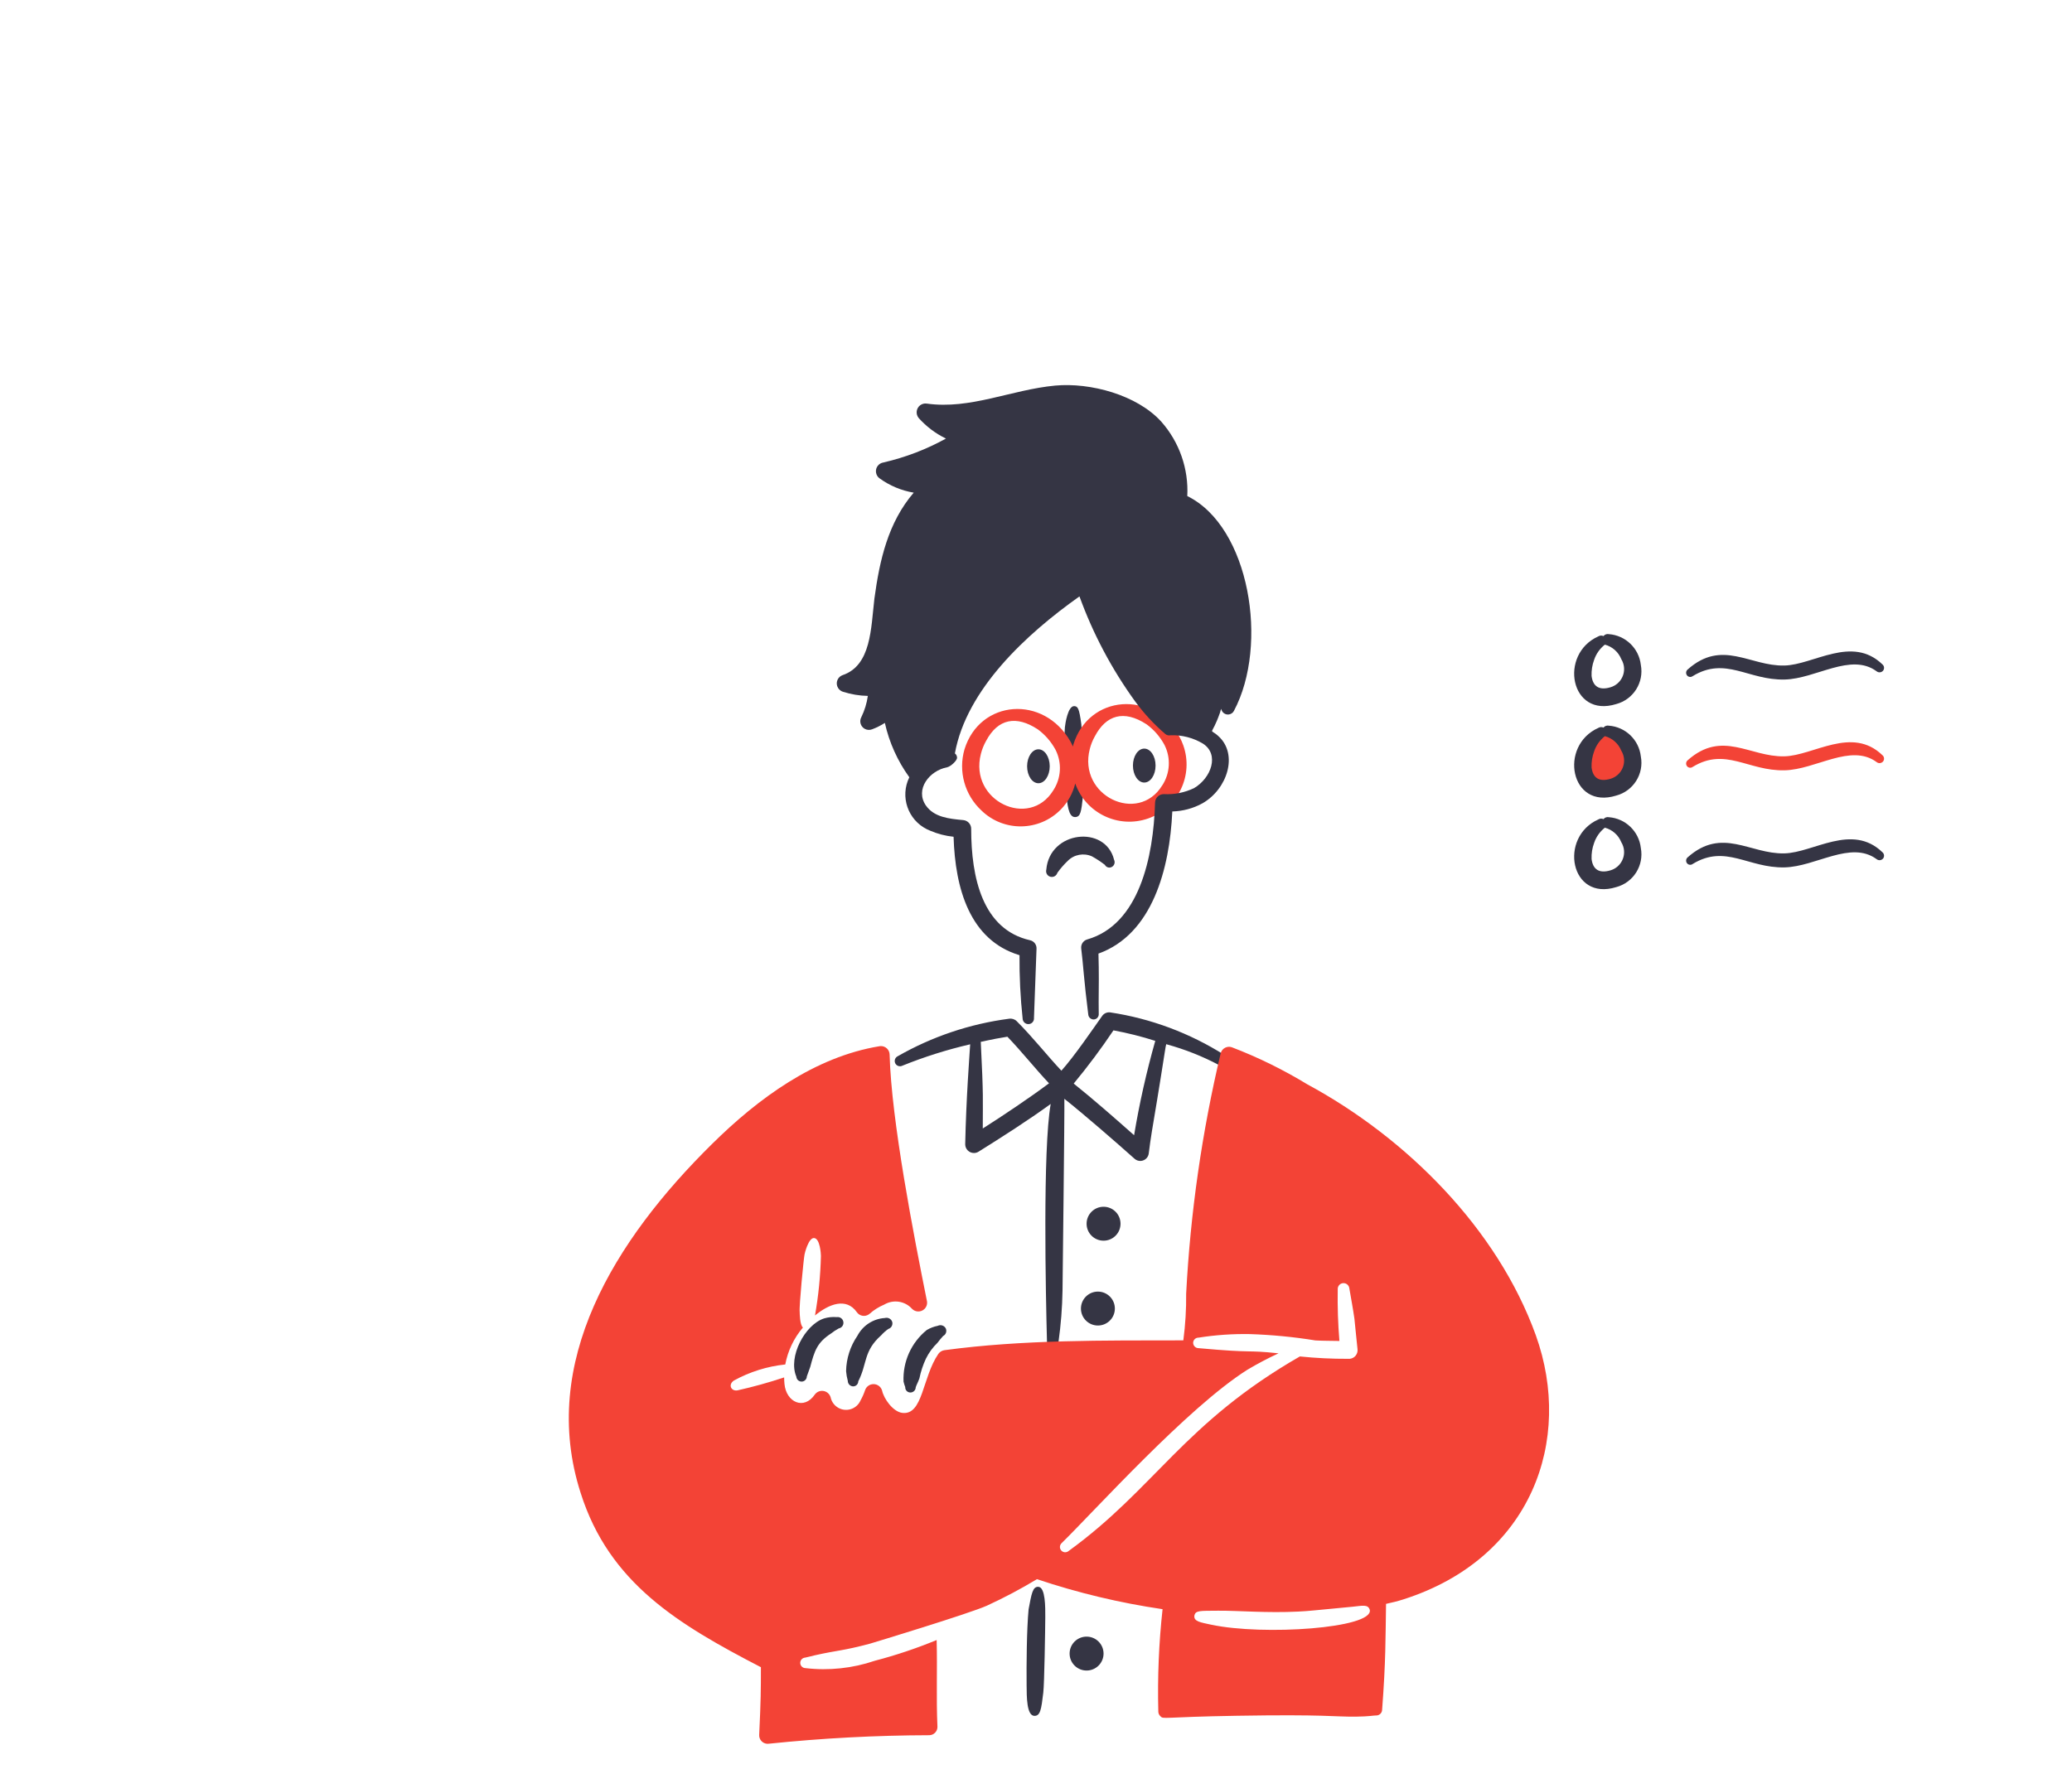 <svg width="96" height="82" viewBox="0 0 96 82" fill="none" xmlns="http://www.w3.org/2000/svg">
<ellipse cx="74.556" cy="35.158" rx="1.256" ry="1.141" fill="#F34336"/>
<path fill-rule="evenodd" clip-rule="evenodd" d="M56.74 48.9C55.127 47.877 53.319 47.202 51.431 46.918C51.287 46.903 51.146 46.967 51.064 47.086C50.66 47.656 49.771 48.961 49.176 49.621C48.493 48.891 47.86 48.08 47.106 47.326C47.013 47.234 46.881 47.192 46.752 47.213C44.934 47.451 43.179 48.042 41.588 48.954C41.468 49.015 41.42 49.163 41.481 49.283C41.543 49.403 41.69 49.45 41.81 49.389V49.389C42.83 48.977 43.879 48.646 44.95 48.398C44.916 48.972 44.764 50.902 44.72 53.033V53.033C44.721 53.256 44.902 53.436 45.126 53.436C45.2 53.436 45.273 53.415 45.336 53.376C46.415 52.702 47.647 51.915 48.681 51.163C48.308 53.267 48.452 60.028 48.508 62.151C48.503 62.299 48.619 62.424 48.767 62.429C48.915 62.435 49.04 62.319 49.045 62.171V62.17C49.154 61.389 49.216 60.601 49.229 59.811C49.229 59.761 49.329 51.398 49.314 50.923C50.253 51.671 51.673 52.905 52.569 53.705C52.733 53.85 52.983 53.834 53.128 53.67C53.181 53.61 53.215 53.534 53.224 53.454C53.264 53.114 53.316 52.774 53.369 52.436C54.101 48.091 53.986 48.376 54.076 48.405C54.903 48.633 55.703 48.95 56.462 49.35C56.586 49.427 56.75 49.39 56.829 49.267C56.907 49.145 56.87 48.983 56.748 48.905C56.745 48.903 56.742 48.902 56.74 48.9L56.74 48.9ZM45.534 52.3C45.534 50.855 45.572 50.902 45.441 48.284C45.492 48.284 45.827 48.183 46.674 48.046C47.325 48.72 47.958 49.523 48.603 50.206C47.687 50.89 46.48 51.698 45.534 52.3ZM52.545 52.612C51.694 51.856 50.663 50.951 49.747 50.218V50.218C50.402 49.427 51.017 48.604 51.588 47.752L51.588 47.752C52.244 47.873 52.891 48.036 53.526 48.239H53.526C53.118 49.677 52.79 51.137 52.545 52.612L52.545 52.612Z" fill="#353544"/>
<path fill-rule="evenodd" clip-rule="evenodd" d="M49.339 33.702C49.288 34.199 49.347 36.244 49.391 36.78C49.461 37.23 49.485 37.873 49.81 37.867C50.067 37.86 50.096 37.631 50.177 36.895C50.195 36.578 50.132 33.88 50.099 33.562C49.999 32.807 49.935 32.736 49.771 32.725C49.476 32.712 49.353 33.557 49.339 33.702Z" fill="#353544"/>
<path fill-rule="evenodd" clip-rule="evenodd" d="M51.618 39.848C51.22 38.219 48.626 38.499 48.477 40.306C48.439 40.449 48.523 40.595 48.666 40.633C48.806 40.67 48.95 40.589 48.991 40.449C49.133 40.25 49.294 40.065 49.471 39.897C49.764 39.6 50.212 39.517 50.593 39.688C50.803 39.804 51.002 39.935 51.191 40.081C51.25 40.196 51.39 40.241 51.504 40.182C51.507 40.181 51.51 40.179 51.513 40.178C51.631 40.114 51.677 39.968 51.618 39.848L51.618 39.848Z" fill="#353544"/>
<path fill-rule="evenodd" clip-rule="evenodd" d="M54.647 34.146C53.41 31.96 50.447 32.193 49.732 34.502C49.685 34.652 49.746 34.63 49.601 34.373C48.36 32.184 45.398 32.42 44.686 34.73C44.392 35.746 44.696 36.842 45.472 37.562C46.503 38.564 48.152 38.541 49.155 37.51C49.479 37.176 49.708 36.762 49.818 36.31C50.306 37.692 51.822 38.417 53.205 37.929C54.587 37.441 55.312 35.924 54.824 34.542C54.776 34.406 54.717 34.274 54.647 34.147L54.647 34.146ZM48.801 36.629C47.684 38.443 44.887 37.112 45.446 34.941C45.498 34.734 45.577 34.535 45.681 34.349C46.238 33.292 47.092 33.152 48.08 33.799C48.423 34.051 48.705 34.376 48.906 34.75C49.209 35.35 49.169 36.066 48.801 36.629ZM53.847 36.401C52.73 38.215 49.933 36.885 50.492 34.713C50.544 34.506 50.623 34.308 50.728 34.122C51.242 33.147 52.065 32.876 53.127 33.571C53.469 33.823 53.751 34.148 53.952 34.522C54.256 35.122 54.216 35.838 53.849 36.401H53.847Z" fill="#F34336"/>
<path d="M48.112 36.299C48.402 36.299 48.636 35.947 48.636 35.512C48.636 35.078 48.402 34.726 48.112 34.726C47.823 34.726 47.588 35.078 47.588 35.512C47.588 35.947 47.823 36.299 48.112 36.299Z" fill="#353544"/>
<path d="M53.016 36.267C53.305 36.267 53.54 35.915 53.54 35.48C53.54 35.046 53.305 34.694 53.016 34.694C52.726 34.694 52.491 35.046 52.491 35.48C52.491 35.915 52.726 36.267 53.016 36.267Z" fill="#353544"/>
<path fill-rule="evenodd" clip-rule="evenodd" d="M55.009 22.99C55.075 21.727 54.642 20.488 53.804 19.541C52.677 18.3 50.519 17.72 48.889 17.87C46.858 18.06 44.952 18.99 42.938 18.704C42.714 18.672 42.506 18.827 42.474 19.052C42.457 19.169 42.492 19.289 42.57 19.379C42.924 19.773 43.351 20.095 43.828 20.325C42.919 20.827 41.944 21.2 40.932 21.433C40.708 21.467 40.554 21.675 40.588 21.898C40.604 22.006 40.661 22.102 40.748 22.166C41.218 22.508 41.761 22.736 42.334 22.832C41.146 24.22 40.756 25.951 40.513 27.74C40.351 29.118 40.368 30.833 39.045 31.287C38.832 31.359 38.719 31.59 38.791 31.802C38.833 31.926 38.932 32.022 39.058 32.06C39.43 32.179 39.818 32.244 40.209 32.252C40.161 32.592 40.059 32.923 39.909 33.232C39.801 33.425 39.871 33.669 40.064 33.777C40.169 33.835 40.295 33.844 40.407 33.799C40.613 33.722 40.811 33.623 40.997 33.503C41.2 34.411 41.586 35.268 42.131 36.022C41.691 36.915 42.06 37.996 42.953 38.435C42.999 38.458 43.046 38.478 43.094 38.497V38.497C43.44 38.646 43.806 38.742 44.181 38.779C44.254 41.185 44.933 43.574 47.236 44.268V44.268C47.228 45.249 47.276 46.231 47.381 47.207C47.385 47.352 47.507 47.467 47.652 47.462C47.653 47.462 47.654 47.462 47.656 47.462C47.798 47.458 47.911 47.338 47.907 47.195C47.906 47.192 47.906 47.188 47.906 47.185L48.024 43.97C48.035 43.782 47.907 43.614 47.723 43.575C45.52 43.075 44.997 40.671 44.997 38.412C44.999 38.202 44.839 38.026 44.63 38.007C43.961 37.946 43.282 37.874 42.9 37.333C42.38 36.582 43.061 35.714 43.883 35.559C44.037 35.529 44.342 35.259 44.342 35.117C44.342 35.038 44.305 34.964 44.242 34.916C44.778 31.948 47.547 29.386 50.014 27.64V27.64C50.643 29.376 51.512 31.016 52.596 32.511C53.001 33.063 53.467 33.567 53.986 34.014C54.054 34.074 54.148 34.096 54.236 34.075C54.761 34.058 55.279 34.191 55.73 34.46C56.515 34.961 56.118 36.058 55.324 36.525C54.888 36.734 54.405 36.83 53.922 36.803C53.699 36.802 53.518 36.981 53.516 37.203C53.444 39.72 52.779 42.851 50.37 43.539C50.191 43.592 50.075 43.765 50.094 43.951C50.18 44.608 50.222 45.453 50.422 47.023C50.436 47.155 50.551 47.254 50.684 47.247C50.818 47.236 50.918 47.12 50.907 46.986C50.894 46.264 50.92 45.543 50.907 44.821C50.907 44.611 50.894 44.403 50.894 44.194C53.398 43.293 54.194 40.255 54.315 37.607C54.806 37.594 55.287 37.464 55.717 37.227C56.873 36.564 57.38 34.954 56.451 34.116C55.997 33.694 56.108 34.221 56.53 33.014C56.541 32.958 56.559 32.903 56.583 32.85C56.609 33.021 56.77 33.138 56.941 33.111C57.041 33.095 57.127 33.033 57.172 32.943C58.796 29.886 57.9 24.407 55.01 22.99L55.009 22.99Z" fill="#353544"/>
<path fill-rule="evenodd" clip-rule="evenodd" d="M37.382 63.789C37.417 63.683 37.521 63.403 37.539 63.353C37.739 62.605 37.853 62.223 38.508 61.797C38.618 61.709 38.737 61.631 38.862 61.565C39.007 61.538 39.101 61.399 39.074 61.255C39.048 61.114 38.913 61.019 38.771 61.042C38.572 61.025 38.372 61.045 38.181 61.102C37.291 61.393 36.503 62.886 36.896 63.801C36.905 63.935 37.02 64.037 37.154 64.029C37.281 64.021 37.38 63.916 37.382 63.789Z" fill="#353544"/>
<path fill-rule="evenodd" clip-rule="evenodd" d="M39.765 64.019C40.188 63.197 39.996 62.623 40.827 61.884C40.925 61.774 41.035 61.676 41.155 61.591C41.296 61.55 41.378 61.402 41.338 61.26C41.29 61.119 41.14 61.042 40.997 61.083C40.459 61.116 39.977 61.428 39.726 61.906C39.395 62.389 39.212 62.959 39.201 63.545C39.214 63.698 39.24 63.849 39.28 63.996V63.996C39.28 64.13 39.383 64.241 39.516 64.251C39.647 64.258 39.758 64.158 39.765 64.028C39.765 64.025 39.765 64.022 39.765 64.019Z" fill="#353544"/>
<path fill-rule="evenodd" clip-rule="evenodd" d="M42.427 64.294C42.477 64.144 42.511 64.117 42.598 63.88C42.662 63.566 42.763 63.261 42.898 62.97C43.033 62.694 43.215 62.444 43.436 62.232C43.517 62.122 43.605 62.017 43.698 61.916C43.829 61.85 43.882 61.69 43.816 61.559C43.743 61.429 43.583 61.379 43.449 61.444C43.269 61.48 43.096 61.546 42.938 61.64C42.221 62.221 41.822 63.108 41.863 64.031C41.883 64.117 41.909 64.202 41.942 64.285C41.934 64.415 42.034 64.527 42.165 64.535C42.169 64.535 42.173 64.535 42.178 64.535C42.312 64.538 42.424 64.431 42.427 64.297C42.427 64.296 42.427 64.295 42.427 64.294Z" fill="#353544"/>
<path fill-rule="evenodd" clip-rule="evenodd" d="M47.657 74.584C47.568 75.516 47.556 77.16 47.565 78.098C47.569 78.628 47.565 79.505 47.919 79.521C48.197 79.531 48.245 79.236 48.338 78.443C48.388 78.015 48.426 75.551 48.43 74.949C48.433 74.487 48.437 73.567 48.115 73.542C47.845 73.52 47.793 73.861 47.657 74.584Z" fill="#353544"/>
<path fill-rule="evenodd" clip-rule="evenodd" d="M71.157 61.881C69.375 56.942 65.167 52.736 60.567 50.251L60.567 50.251C59.455 49.574 58.284 48.998 57.067 48.533C56.857 48.465 56.631 48.581 56.563 48.791C56.56 48.8 56.558 48.808 56.556 48.816L56.556 48.816C55.689 52.473 55.154 56.201 54.957 59.954V59.954C54.965 60.678 54.921 61.401 54.826 62.119C51.145 62.126 47.394 62.081 43.751 62.575C43.64 62.593 43.541 62.654 43.476 62.745C42.725 63.842 42.767 65.606 41.798 65.479C41.369 65.421 40.947 64.82 40.868 64.442C40.803 64.224 40.574 64.099 40.356 64.163C40.227 64.201 40.124 64.3 40.081 64.427C40.026 64.591 39.956 64.75 39.871 64.901C39.71 65.271 39.279 65.441 38.909 65.279C38.688 65.183 38.528 64.984 38.482 64.747C38.412 64.529 38.179 64.409 37.96 64.478C37.875 64.506 37.801 64.56 37.749 64.633C37.248 65.362 36.425 64.99 36.346 64.136C36.336 64.036 36.331 63.936 36.331 63.836C35.626 64.071 34.909 64.27 34.184 64.433C33.883 64.496 33.716 64.182 34.001 63.982C34.737 63.577 35.547 63.323 36.383 63.236C36.502 62.604 36.784 62.013 37.202 61.523C37.06 61.414 37.051 60.858 37.051 60.806C37.018 60.544 37.239 58.307 37.275 58.142C37.282 58.086 37.464 57.354 37.72 57.377C37.995 57.4 38.035 58.121 38.035 58.206V58.206C38.013 59.132 37.922 60.054 37.76 60.966C38.411 60.429 39.212 60.121 39.699 60.813C39.826 60.995 40.075 61.039 40.257 60.913C40.272 60.902 40.287 60.891 40.3 60.878C40.499 60.704 40.725 60.563 40.968 60.461C41.388 60.212 41.925 60.292 42.253 60.654C42.408 60.817 42.666 60.823 42.828 60.668C42.929 60.572 42.974 60.433 42.947 60.297C42.346 57.31 41.295 51.918 41.218 48.873C41.213 48.651 41.029 48.476 40.808 48.481C40.787 48.482 40.766 48.484 40.746 48.487C37.754 48.98 35.133 50.898 32.986 53.022C28.479 57.467 24.952 63.146 26.905 69.198C28.23 73.372 31.426 75.282 35.254 77.266C35.254 78.348 35.252 78.768 35.175 80.395C35.16 80.612 35.324 80.799 35.54 80.815C35.567 80.816 35.594 80.816 35.621 80.812H35.621C38.09 80.556 40.57 80.424 43.053 80.418C43.265 80.416 43.436 80.242 43.434 80.029C43.434 80.022 43.433 80.016 43.433 80.008C43.373 78.672 43.433 77.393 43.397 76.007H43.397C42.464 76.392 41.506 76.713 40.53 76.968C39.498 77.319 38.401 77.435 37.318 77.309C37.184 77.307 37.076 77.197 37.077 77.063C37.079 76.935 37.178 76.831 37.305 76.822C37.463 76.79 37.606 76.749 37.751 76.715C38.832 76.472 39.034 76.515 40.305 76.176C40.355 76.163 44.905 74.784 45.725 74.415C46.521 74.049 47.295 73.639 48.045 73.186C49.939 73.822 51.886 74.288 53.864 74.577V74.577C53.692 76.148 53.626 77.729 53.667 79.309C53.664 79.393 53.697 79.475 53.759 79.533C53.909 79.695 53.821 79.574 57.298 79.517C61.455 79.448 61.767 79.567 62.816 79.558C63.454 79.55 63.62 79.503 63.746 79.503C63.893 79.513 64.021 79.405 64.035 79.259C64.21 76.955 64.191 75.944 64.218 74.331C64.492 74.275 64.764 74.205 65.031 74.12C70.961 72.221 72.904 66.745 71.157 61.881L71.157 61.881ZM49.505 71.886C49.399 71.97 49.246 71.953 49.162 71.848C49.081 71.746 49.094 71.6 49.19 71.514C50.718 70.017 55.011 65.243 57.788 63.484C58.258 63.204 58.742 62.949 59.237 62.719C57.626 62.55 58.252 62.726 55.531 62.48C55.397 62.48 55.286 62.373 55.281 62.238C55.28 62.104 55.389 61.994 55.524 61.993C55.526 61.993 55.529 61.993 55.531 61.993C56.316 61.869 57.11 61.814 57.904 61.828C58.922 61.861 59.938 61.959 60.945 62.122C61.311 62.143 61.691 62.138 62.058 62.147V62.147C61.992 61.351 61.966 60.553 61.98 59.755C61.97 59.606 62.082 59.477 62.231 59.467C62.374 59.458 62.5 59.562 62.517 59.705C62.596 60.177 62.687 60.643 62.753 61.117C62.803 61.587 62.845 62.06 62.897 62.531C62.921 62.751 62.763 62.949 62.543 62.973C62.517 62.975 62.49 62.976 62.465 62.974C61.717 62.977 60.97 62.941 60.226 62.864C54.843 65.958 53.511 68.981 49.505 71.885L49.505 71.886ZM56.124 75.298C55.63 75.189 55.311 75.152 55.337 74.885C55.387 74.629 55.568 74.656 56.439 74.648C57.382 74.641 58.705 74.761 60.148 74.688C60.693 74.662 60.806 74.638 62.664 74.464C63.126 74.418 63.388 74.339 63.466 74.614C63.62 75.463 58.537 75.81 56.124 75.297V75.298Z" fill="#F34336"/>
<path d="M51.13 57.499C51.565 57.499 51.916 57.148 51.916 56.713C51.916 56.279 51.565 55.927 51.13 55.927C50.696 55.927 50.344 56.279 50.344 56.713C50.344 57.148 50.696 57.499 51.13 57.499Z" fill="#353544"/>
<path d="M50.868 61.431C51.302 61.431 51.654 61.079 51.654 60.645C51.654 60.211 51.302 59.859 50.868 59.859C50.434 59.859 50.082 60.211 50.082 60.645C50.082 61.079 50.434 61.431 50.868 61.431Z" fill="#353544"/>
<path d="M50.343 77.421C50.778 77.421 51.13 77.069 51.13 76.635C51.13 76.201 50.778 75.849 50.343 75.849C49.909 75.849 49.557 76.201 49.557 76.635C49.557 77.069 49.909 77.421 50.343 77.421Z" fill="#353544"/>
<path fill-rule="evenodd" clip-rule="evenodd" d="M74.292 29.479C74.352 29.404 74.448 29.369 74.542 29.389C75.314 29.447 75.936 30.045 76.023 30.814C76.177 31.625 75.68 32.416 74.883 32.63C72.75 33.294 72.21 30.315 74.057 29.491C74.128 29.448 74.216 29.443 74.292 29.479ZM74.357 29.876C74.126 30.057 73.952 30.302 73.859 30.581H73.859C73.771 30.819 73.731 31.072 73.741 31.326C73.799 31.802 74.085 32.017 74.632 31.847C75.095 31.701 75.353 31.208 75.207 30.745C75.186 30.676 75.155 30.61 75.118 30.548C74.984 30.217 74.703 29.968 74.358 29.876L74.357 29.876Z" fill="#353544"/>
<path fill-rule="evenodd" clip-rule="evenodd" d="M74.292 33.72C74.352 33.646 74.448 33.611 74.542 33.631C75.314 33.689 75.936 34.287 76.023 35.056C76.177 35.866 75.68 36.658 74.883 36.871C72.75 37.535 72.21 34.557 74.057 33.733C74.128 33.69 74.216 33.685 74.292 33.72ZM74.357 34.117C74.126 34.299 73.952 34.544 73.859 34.822H73.859C73.771 35.061 73.731 35.314 73.741 35.567C73.799 36.044 74.085 36.258 74.632 36.089C75.095 35.943 75.353 35.45 75.207 34.986C75.186 34.918 75.155 34.852 75.118 34.79C74.984 34.459 74.703 34.21 74.358 34.117L74.357 34.117Z" fill="#353544"/>
<path fill-rule="evenodd" clip-rule="evenodd" d="M74.292 37.962C74.352 37.888 74.448 37.853 74.542 37.873C75.314 37.931 75.936 38.529 76.023 39.298C76.177 40.108 75.68 40.9 74.883 41.113C72.75 41.777 72.21 38.799 74.057 37.975C74.128 37.931 74.216 37.927 74.292 37.962ZM74.357 38.359C74.126 38.541 73.952 38.786 73.859 39.065H73.859C73.771 39.303 73.731 39.556 73.741 39.809C73.799 40.286 74.085 40.5 74.632 40.331C75.095 40.185 75.353 39.692 75.207 39.228C75.186 39.16 75.155 39.093 75.118 39.032C74.984 38.701 74.703 38.452 74.358 38.359L74.357 38.359Z" fill="#353544"/>
<path fill-rule="evenodd" clip-rule="evenodd" d="M78.428 31.334C79.951 30.406 80.993 31.532 82.686 31.493C84.136 31.459 85.745 30.235 86.943 31.108C87.032 31.184 87.165 31.175 87.243 31.087C87.317 30.999 87.306 30.868 87.219 30.793C85.802 29.426 84.025 30.814 82.672 30.844C81.077 30.881 79.796 29.606 78.196 31.024C78.113 31.09 78.097 31.21 78.159 31.296C78.222 31.381 78.341 31.398 78.426 31.335C78.426 31.334 78.427 31.334 78.428 31.334Z" fill="#353544"/>
<path fill-rule="evenodd" clip-rule="evenodd" d="M78.428 35.541C79.951 34.613 80.993 35.739 82.686 35.7C84.136 35.666 85.745 34.442 86.943 35.315C87.032 35.392 87.165 35.382 87.243 35.294C87.317 35.207 87.306 35.075 87.219 35.001C85.802 33.633 84.025 35.021 82.672 35.052C81.077 35.089 79.796 33.813 78.196 35.232C78.113 35.298 78.097 35.417 78.159 35.504C78.222 35.588 78.341 35.605 78.426 35.542C78.426 35.542 78.427 35.541 78.428 35.541Z" fill="#F34336"/>
<path fill-rule="evenodd" clip-rule="evenodd" d="M78.428 40.039C79.951 39.112 80.993 40.238 82.686 40.199C84.136 40.165 85.745 38.941 86.943 39.814C87.032 39.89 87.165 39.881 87.243 39.793C87.317 39.705 87.306 39.574 87.219 39.499C85.802 38.132 84.025 39.52 82.672 39.55C81.077 39.587 79.796 38.312 78.196 39.73C78.113 39.796 78.097 39.916 78.159 40.002C78.222 40.087 78.341 40.104 78.426 40.041C78.426 40.041 78.427 40.04 78.428 40.039Z" fill="#353544"/>
</svg>
